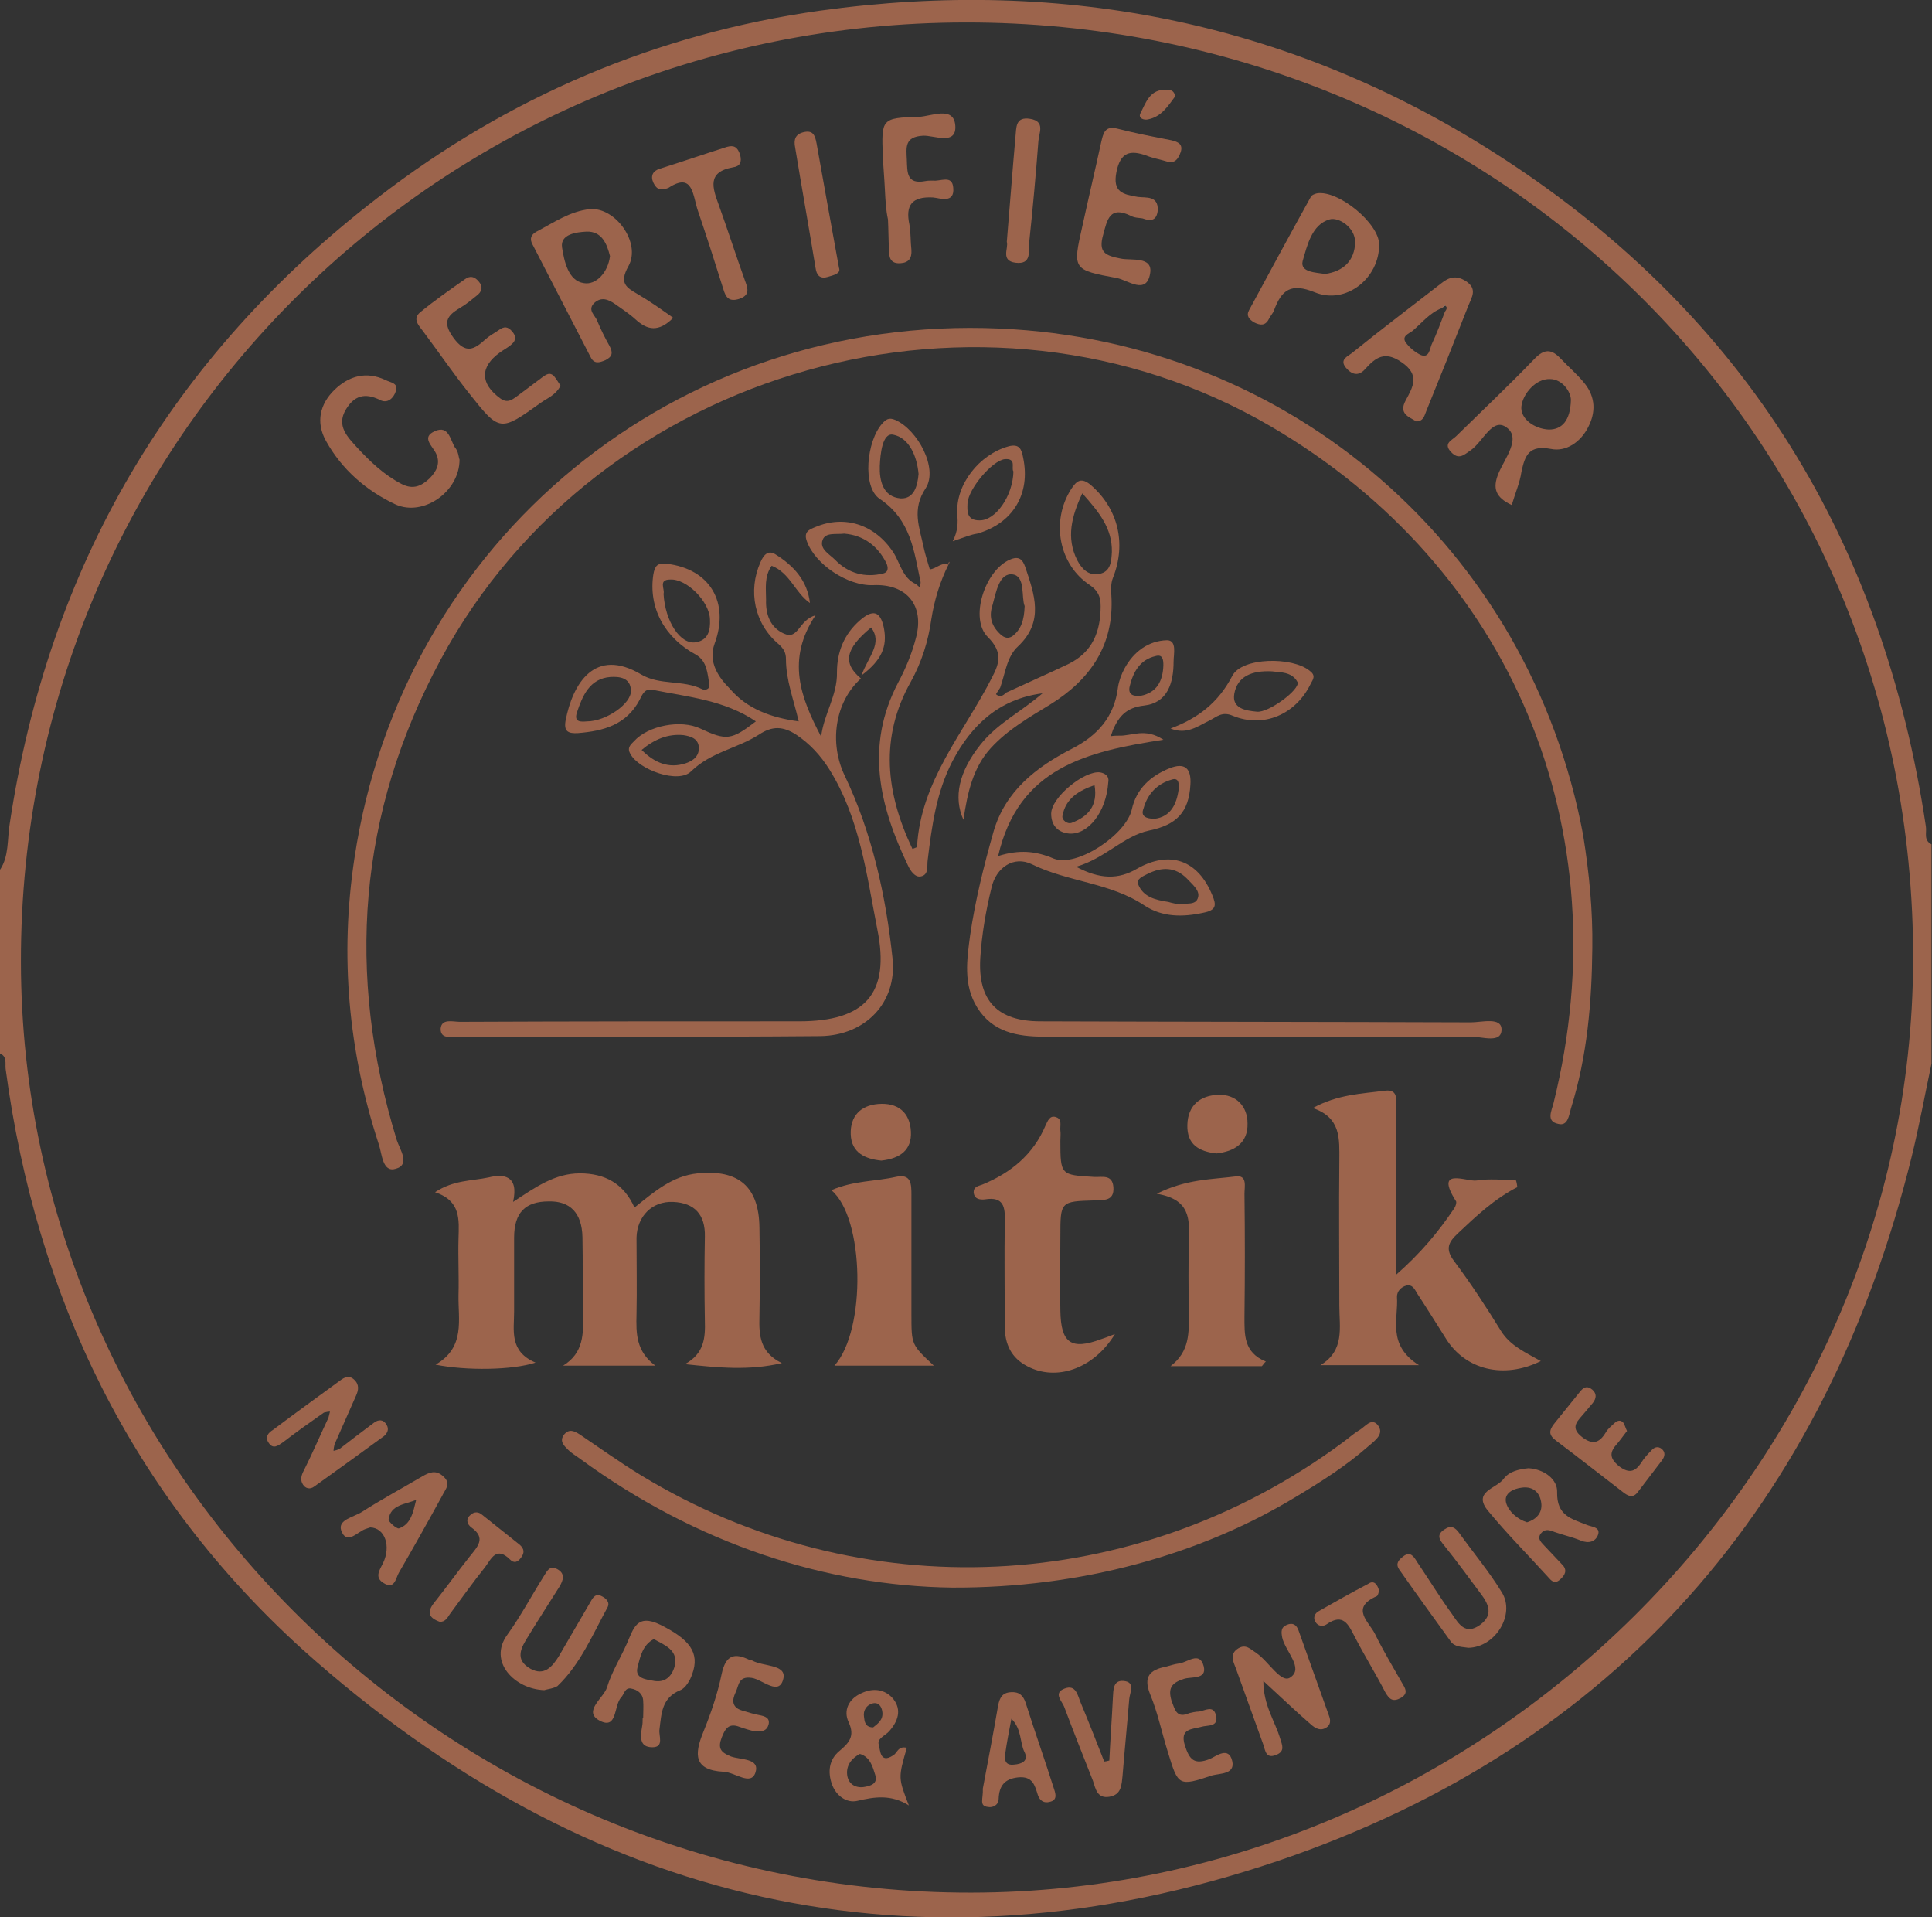 <?xml version="1.0" encoding="utf-8"?>
<!-- Generator: Adobe Illustrator 24.1.2, SVG Export Plug-In . SVG Version: 6.00 Build 0)  -->
<svg version="1.1" id="Layer_1" xmlns="http://www.w3.org/2000/svg" xmlns:xlink="http://www.w3.org/1999/xlink" x="0px" y="0px"
	 viewBox="0 0 378.8 375.8" style="enable-background:new 0 0 378.8 375.8;" xml:space="preserve">
<rect x="0" y="0" width="378.8" height="375.8" fill="#333333" stroke="none"/>
<style type="text/css">
	.st0{fill:#9C644C;}
	.st1{fill:#FDFCFC;}
	.st2{display:none;fill:#FDFCFC;}
</style>
<g>
	<path class="st0" d="M0,170.5c1.8-2.7,1.4-6,1.9-9C9.5,111,33.5,70,74,38.8C99.6,19,128.7,6.6,160.7,2.1
		c48.2-6.7,93.4,2.4,134.4,29.2c47.3,30.9,74.2,75,82.5,130.7c0.2,1.2-0.5,2.7,1.1,3.5c0,14.3,0,28.7,0,43
		c-1.3,6.1-2.4,12.2-3.9,18.3c-16.8,68-58,115.4-124,137.9c-71,24.1-135.7,8.6-191.4-41.3C25.9,293.1,7.1,254.4,1.1,209.5
		c-0.1-1.1,0.3-2.4-1.1-3C0,194.5,0,182.5,0,170.5z M190.4,371c100.5-0.1,184.3-83.3,184.7-182.6C375.5,83.7,291.3,4.3,189.3,4.4
		C86.5,4.5,4,86.4,4.1,188.5C4.2,288.5,88.4,371.1,190.4,371z"/>
	<path class="st0" d="M312.2,185.8c-0.1,10.7-1,21.3-4.2,31.5c-0.4,1.4-0.6,3.5-2.5,3c-2.4-0.5-1.3-2.5-0.9-4.1
		c13.3-53.6-8.2-105-55.4-132.6c-56.3-32.9-131.9-11.7-162.8,45.7c-16.2,30.1-18.6,61.6-8.6,94.2c0.6,1.8,2.7,4.8-0.2,5.6
		c-2.6,0.8-2.7-2.9-3.3-4.7c-6-18.3-7.7-37-4.8-56.2c9.4-62.5,63.1-106.6,126.5-103.8c57.1,2.5,103.9,43.1,114.4,99.3
		C311.6,171.2,312.3,178.5,312.2,185.8z"/>
	<path class="st0" d="M134.3,267.4c3.8-2.1,4-5.2,3.9-8.5c-0.1-5.5-0.1-11,0-16.5c0.1-4.3-2-6.6-6.2-6.8c-4.2-0.2-7.1,2.9-7.2,7
		c0,5,0.1,10,0,15c-0.1,3.8-0.1,7.3,3.7,10.1c-6,0-12.1,0-18.1,0c4.1-2.5,4-6.4,3.9-10.2c-0.1-5,0-10-0.1-15c-0.1-4.7-2.4-7.1-6.6-7
		c-4.6,0-6.8,2.2-6.8,7.1c0,4.8,0,9.7,0,14.5c0,3.7-1,7.8,4.2,10c-4.6,1.5-13.6,1.6-19.6,0.4c5.9-3.4,4.4-8.8,4.5-13.7
		c0.1-3.7-0.1-7.3,0-11c0.1-3.7,0.5-7.4-4.6-9.1c3.6-2.4,7.2-2.2,10.5-2.9c2.8-0.7,6-0.5,4.8,4.8c4.4-2.9,8.2-5.6,13.1-5.6
		c4.9,0,8.6,2,10.7,6.7c3.9-3.1,7.4-6.2,12.4-6.7c8-0.8,12,2.6,12.1,10.6c0.1,5.8,0.1,11.7,0,17.5c-0.1,3.7,0.1,7,4.4,9.1
		C146.9,268.7,140.8,268.1,134.3,267.4z"/>
	<path class="st0" d="M156.6,141.4c-1-4.3-2.5-8.1-2.5-12.2c0-1.2-0.4-2-1.4-2.9c-4.8-4-6.1-10.5-3.6-16.1c0.6-1.4,1.5-2.5,3-1.5
		c3.5,2.2,6.2,5.1,6.7,9.5c-2.9-2-3.9-5.9-7.5-7.3c-1.5,2.1-1.1,4.5-1.1,6.7c-0.1,2.8,0.8,5.4,3.5,6.6c2.9,1.3,2.8-2.6,6.2-3.6
		c-5.8,8.7-2.9,16.2,1.1,23.8c0.5-4.4,3.2-8.1,3.1-12.6c0-4,1.4-7.5,4.5-10.2c2.4-2.1,4-2,4.7,1.5c0.7,3.6-0.4,6.3-4.4,9.3
		c1.4-3.8,4.2-6.3,1.9-9.4c-5.1,4.2-5.6,7-2,10c-5.2,4.7-6.2,12.7-3.2,19c5.4,11.3,8.1,23.6,9.4,35.9c0.9,8.7-5.4,15.1-14.2,15.2
		c-23.6,0.2-47.3,0.1-70.9,0.1c-1.3,0-3.6,0.6-3.5-1.6c0.2-2,2.4-1.3,3.8-1.3c22.2-0.1,44.3-0.1,66.5-0.1c12.9,0,17.9-5.4,15.3-18.1
		c-2.1-10.7-3.4-21.7-9.4-31.3c-1.7-2.7-3.8-5-6.5-6.8c-2.5-1.6-4.6-1.8-7.3,0c-4.2,2.7-9.4,3.4-13.3,7.2
		c-2.5,2.5-10.2-0.3-11.9-3.4c-0.7-1.2,0-1.8,0.7-2.5c2.8-3.1,9.2-4.3,13-2.5c5.1,2.4,6.1,2.3,10.9-1.4c-6.2-4.2-13.4-4.8-20.3-6.2
		c-1.5-0.3-2,1-2.5,2c-2.6,4.9-7.1,6.1-12.1,6.5c-1.9,0.1-2.8-0.3-2.4-2.5c1.4-7.2,5.7-14.4,14.8-9c3.7,2.2,8.2,1,12,2.9
		c0.6,0.3,1.5-0.1,1.4-0.8c-0.4-2.2-0.4-4.7-2.7-6c-6.1-3.3-9.3-9.2-8.3-15.7c0.3-1.7,0.8-2.3,2.6-2.1c8.5,1,12.4,7.6,9.4,15.7
		c-1.3,3.6,0.8,6.6,3,8.8C146.5,139,151.3,140.7,156.6,141.4z M130.1,116.4c0.3,5.4,3.3,10,6.3,9.5c2.5-0.4,2.9-2.4,2.8-4.5
		c-0.1-3.5-4.6-8-7.8-7.8C129,113.6,130.4,115.5,130.1,116.4z M115.1,141.4c3.7,0,8.8-3.5,8.6-6.1c-0.1-2.5-2.3-2.7-4-2.6
		c-4.1,0.3-5.5,3.7-6.6,7C112.5,141.6,113.9,141.5,115.1,141.4z M125.8,147c2.6,2.6,5.4,3.7,8.7,2.6c1.5-0.5,2.7-1.5,2.5-3.3
		c-0.2-1.6-1.7-2-3-2.2C131,143.8,128.3,144.9,125.8,147z"/>
	<path class="st0" d="M297.5,232.7c-4.5,2.3-8.1,5.7-11.7,9.1c-1.8,1.7-2.5,3-0.7,5.4c3.3,4.4,6.3,9,9.2,13.7
		c1.8,2.9,4.8,4.2,7.8,5.9c-7.3,3.6-14.8,1.7-18.6-4.4c-1.9-3-3.7-5.9-5.6-8.8c-0.5-0.8-0.9-1.9-2.2-1.6c-1,0.3-1.8,1.1-1.8,2.2
		c0.3,4.4-2,9.4,4.3,13.4c-7.3,0-13.3,0-19.3,0c4.8-2.9,3.7-7.4,3.7-11.6c0-9.5-0.1-19,0-28.5c0-4.2,0.4-8.4-5.2-10.3
		c4.9-2.7,9.6-2.8,14.1-3.4c3-0.4,2.1,2.3,2.2,4c0.1,10.3,0,20.6,0,32.1c4.8-4.2,8.3-8.4,11.4-13c0.3-0.4,0.5-1.1,0.4-1.4
		c-4.4-6.9,2.1-3.8,4-4.1c2.5-0.4,5.1-0.1,7.7-0.1C297.4,231.8,297.4,232.2,297.5,232.7z"/>
	<path class="st0" d="M219.4,144.2c2.5,0.1,5.1-1.6,8.7,0.8c-14.9,2.3-28.4,5.4-32.4,22.8c4.1-1.3,7.4-1,10.9,0.5
		c4.5,1.8,14.2-4.7,15.3-9.6c0.9-4.1,3.7-6.6,7.4-8.1c3-1.2,4.3,0,4.1,3.2c-0.3,5.4-2.7,7.9-8.1,9c-5.1,1.1-8.5,5.4-14.3,7.1
		c4.7,2.5,8.3,2.5,11.9,0.4c6.5-3.7,12-1.7,14.8,5.2c0.8,1.9,0.8,2.9-1.7,3.4c-4.1,0.9-8.1,0.9-11.6-1.4c-6.7-4.5-15-4.6-22.1-8.1
		c-3.5-1.7-7,0.6-7.9,4.6c-1.1,4.5-1.9,9.1-2.2,13.8c-0.5,8.4,3.4,12.4,11.8,12.4c28.1,0.1,56.3,0.1,84.4,0.2c2.1,0,6-1.1,6,1.4
		c0,2.8-3.8,1.4-5.9,1.4c-28,0.1-55.9,0-83.9,0c-5.2,0-10-0.9-13-5.7c-2.8-4.5-2-9.5-1.4-14.1c1-6.9,2.7-13.7,4.6-20.4
		c2.3-7.9,8.3-12.6,15.3-16.2c5.1-2.6,8.4-6.3,9.1-12.1c0.2-1.3,0.7-2.6,1.3-3.7c1.8-3.3,4.7-5.4,8.3-5.5c2,0,1.3,2.7,1.3,4.2
		c0,4.2-1.2,8.1-5.8,8.6c-3.5,0.4-4.9,2.1-6.1,4.8c-0.1,0.4-0.3,0.8-0.4,1.2C218.5,144.2,218.9,144.2,219.4,144.2z M231.2,177.3
		c1.2-0.4,3.3,0.3,3.7-1.4c0.4-1.4-1.2-2.6-2.2-3.7c-2.3-2.3-4.9-2.3-7.7-0.9c-0.8,0.4-2.2,1-1.9,1.9c1,2.7,3.5,3.2,6,3.6
		C229.7,177,230.4,177.1,231.2,177.3z M226.4,160.5c3.1-0.4,4.3-2.8,4.7-5.8c0.1-1.1,0-2.3-1.3-1.9c-2.9,0.8-4.8,2.8-5.6,5.7
		C223.6,160,224.7,160.5,226.4,160.5z M223.6,136.4c3.2-0.6,4.4-2.9,4.5-6c0-1-0.1-2.2-1.5-1.8c-3.1,0.7-4.4,3.1-5.1,5.9
		C221.1,136.2,222.2,136.5,223.6,136.4z"/>
	<path class="st0" d="M180.5,114.1c-1.3-6.1-1.9-12.2-8-16.3c-3.5-2.3-2.6-11.4,0.5-14.8c0.7-0.8,1.3-1.2,2.5-0.7
		c4.4,1.9,8.5,9.5,6,13.4c-2.8,4.2-1.2,7.7-0.4,11.6c0.3,1.4,0.8,2.9,1.2,4.3c1.3-0.1,2.3-1.5,3.7-0.9l0-0.1
		c-1.7,3.4-2.8,7-3.4,10.8c-0.6,4.3-1.9,8.4-4,12.2c-6.2,11-4.9,21.9,0.3,32.8c0.5-0.2,0.9-0.3,0.9-0.4c0.7-12.9,9.2-22.4,14.7-33.2
		c1.4-2.7,2.2-4.9-0.8-7.9c-3.7-3.6-0.6-13.1,4.3-15.2c1.8-0.8,2.5,0,3,1.4c1.8,5.4,3.8,10.7-1.4,15.6c-2.2,2-2.5,5.3-3.5,8.1
		c-0.3,0.5-0.9,1.3-0.8,1.3c0.7,0.6,1.4,0.3,1.9-0.3c4.1-1.9,8.2-3.7,12.2-5.6c4.8-2.3,6.4-6.4,6.4-11.4c0-1.8-0.5-3-2.1-4.1
		c-6.1-4-7.7-12.5-3.7-18.8c1.1-1.7,2-2.4,3.9-0.8c5.3,4.6,7,11.4,4.3,18.2c-0.4,1-0.4,2.3-0.3,3.4c0.6,9.7-4.1,16.5-12,21.4
		c-4.1,2.5-8.3,4.9-11.6,8.5c-3.5,3.8-4.6,8.7-5.4,14.1c-2-4.4-0.9-9.4,3.3-14.7c3.3-4.2,8.2-6.6,12.2-10.1
		c-8.4,1.1-13.9,6.1-17.7,13.4c-3.1,6-4,12.6-4.8,19.2c-0.2,1.2,0.3,3-1.4,3.3c-1.1,0.2-2-1.1-2.5-2.2c-5.6-11.7-8.4-23.4-1.9-35.8
		c1.5-2.8,2.7-5.7,3.5-8.8c1.7-6.4-1.9-10.6-8.4-10.3c-5,0.2-11.4-4.1-13-8.6c-0.7-1.9,0.5-2.3,1.7-2.8c5.7-2.4,11.6-0.5,15.2,4.9
		c1.4,2.1,1.8,5.1,4.5,6.3c0.2,0.2,0.5,0.4,0.7,0.6C180.4,115,180.5,114.5,180.5,114.1z M212.2,96.7c-2.1,4.5-3.2,8.7-1,13.1
		c0.9,1.7,2.2,3.1,4.3,2.7c2.3-0.4,2.4-2.5,2.5-4.3C218.1,103.5,215.4,100.3,212.2,96.7z M165.5,104.6c-1.6,0.2-3.6-0.3-4.2,1.2
		c-0.7,1.8,1.3,2.8,2.4,3.9c2.6,2.7,5.9,3.6,9.5,2.7c1.1-0.3,0.9-1.3,0.6-2C172.1,107,169.3,104.9,165.5,104.6z M180.1,92.9
		c-0.3-3.4-1.8-7.1-5-7.7c-2.1-0.4-2.5,3.8-2.6,6.1c-0.1,2.9,0.6,6.1,4.1,6.4C179.2,97.8,179.9,95.3,180.1,92.9z M200.9,118.8
		c-0.7-1.7,0.2-5.8-2.3-6.2c-2.7-0.4-3.3,3.5-4,6c-0.7,2.1-0.3,3.9,1.3,5.5c0.7,0.7,1.5,1.3,2.6,0.6
		C200.2,123.4,200.8,121.6,200.9,118.8z"/>
	<path class="st0" d="M186.7,311.2c-24.7-0.3-50.2-8.6-72.9-25.2c-0.8-0.6-1.7-1.1-2.4-1.8c-0.8-0.8-1.8-1.7-0.8-3
		c1-1.2,2-0.7,3.1,0c4,2.7,7.9,5.5,12,8c43.1,26.2,96.9,23.6,137.5-6.4c1.1-0.8,2.1-1.7,3.2-2.4c1.2-0.6,2.4-2.6,3.7-1.1
		c1.4,1.7-0.4,3-1.7,4.1c-4.4,3.9-9.3,7-14.3,10C235.3,304.8,211.9,311.3,186.7,311.2z"/>
	<path class="st0" d="M218.6,261.5c-4.2,6.9-11.6,9.3-17.2,6.3c-3.1-1.6-4.4-4.3-4.4-7.8c0-6.8-0.1-13.6,0-20.5
		c0.1-2.9-0.2-5-3.9-4.4c-0.9,0.1-2.1,0-2.2-1.4c0-1.1,0.9-1.2,1.7-1.5c5.6-2.3,10-5.9,12.4-11.6c0.4-0.8,0.8-2.1,2.1-1.6
		c1.2,0.4,0.7,1.7,0.8,2.6c0.1,0.7,0,1.3,0,2c0,6.8,0.1,6.7,6.6,7.1c1.5,0.1,3.6-0.6,3.8,2c0.2,2.8-1.9,2.5-3.7,2.6
		c-6.7,0.2-6.7,0.2-6.7,7.1c0,4.8-0.1,9.7,0,14.5c0.1,6.4,2.1,7.8,8,5.6C216.5,262.3,217.1,262.1,218.6,261.5z"/>
	<path class="st0" d="M163,233.3c4.4-1.9,8.6-1.7,12.6-2.6c3.1-0.7,3.1,1.4,3.1,3.6c0,7.8,0,15.6,0,23.4c0,5.9,0,5.9,4.4,10
		c-6.8,0-13,0-19.5,0C169.9,260.7,169.5,238.7,163,233.3z"/>
	<path class="st0" d="M247.4,267.8c-6,0-12,0-17.9,0c3.8-2.9,3.6-6.6,3.6-10.4c-0.1-4.8-0.1-9.7,0-14.5c0.1-3.9,0.3-7.8-6.3-8.9
		c5.8-2.9,10.8-2.8,15.5-3.4c2.3-0.3,1.7,2,1.7,3.4c0.1,8,0.1,16,0,24c0,3.6-0.2,7.1,4.2,8.9C247.9,267.1,247.7,267.5,247.4,267.8z"
		/>
	<path class="st0" d="M132,62.3c-2.9,2.9-5.1,2.4-7.4,0.3c-1.2-1.1-2.6-2-4-3c-1.3-0.9-2.7-1.5-4.1-0.2c-1.4,1.4,0.2,2.4,0.6,3.5
		c0.7,1.7,1.5,3.3,2.4,4.9c0.7,1.3,0.6,2.1-0.8,2.8c-1.2,0.5-2.2,0.8-2.9-0.6c-3.8-7.4-7.6-14.7-11.4-22.1c-0.6-1.1-0.3-1.9,0.8-2.5
		c3.4-1.8,6.6-4,10.4-4.4c5-0.5,10.2,6.6,7.6,11.2c-1.9,3.4-0.3,4.2,1.9,5.5C127.5,59.1,129.6,60.6,132,62.3z M119.6,50.2
		c-0.6-2.4-1.6-4.9-4.6-4.8c-2,0.1-5.2,0.5-4.8,3.1c0.4,2.6,1.2,6.6,4.3,7C116.8,55.9,119.2,53.5,119.6,50.2z"/>
	<path class="st0" d="M296.4,99c-3.2-1.5-3.8-3.3-2.6-6.2c1.2-2.9,4.5-6.9,1.6-9c-2.8-2.1-4.6,2.8-7.1,4.5c-1.3,0.9-2.3,1.9-3.8,0.3
		c-1.6-1.7,0.2-2.3,1-3.1c5.1-5,10.3-9.9,15.3-15.1c2-2.1,3.4-2,5.2-0.1c1.6,1.7,3.4,3.2,4.8,5c2,2.6,2.1,5.5,0.6,8.4
		c-1.5,3-4.4,4.9-7.3,4.3c-4.3-0.8-5.1,1.2-5.8,4.5C298,94.6,297.1,96.6,296.4,99z M308,78.4c0-1.6-1.7-4.1-4.1-4.1
		c-2.8-0.1-5.3,2.9-5.6,5.3c-0.3,2.5,2.6,4.5,5.4,4.6C306.2,84.2,307.9,82.5,308,78.4z"/>
	<path class="st0" d="M224,42.8c-0.7-0.1-1.6-0.1-2.3-0.5c-4.1-2-4.6,0.7-5.4,3.7c-1,3.5,0.4,4.1,3.5,4.7c2,0.4,6.3-0.5,5.7,2.9
		c-0.7,4.3-4.4,1.3-6.5,0.9c-8.7-1.6-8.7-1.7-6.8-10.1c1.2-5.5,2.5-11,3.7-16.5c0.4-1.7,0.7-3.3,3.1-2.7c3.5,0.9,7.1,1.6,10.7,2.3
		c1.2,0.3,2.3,0.7,1.8,2.3c-0.5,1.4-1.2,2.4-2.9,1.8c-1.3-0.4-2.6-0.6-3.8-1.1c-3.1-1.1-5.1-0.8-5.9,3.2c-0.8,4,1.3,4.4,4.2,4.9
		c1.6,0.2,4-0.3,3.9,2.6C226.8,43.3,225.6,43.4,224,42.8z"/>
	<path class="st0" d="M270.4,47.9c0.1,6.6-6.5,11.9-12.6,9.4c-4.7-1.9-6.5-0.5-8,3.5c-0.2,0.6-0.7,1.1-1,1.7
		c-0.7,1.4-1.7,1.3-2.9,0.7c-1-0.6-1.6-1.3-1-2.4c4-7.4,8-14.8,12.1-22.2c0.2-0.4,0.8-0.6,1.2-0.7C262.4,37.2,270.4,43.8,270.4,47.9
		z M259.8,53.7c3.6-0.5,5.8-2.6,5.9-6.2c0-3-3.3-5-5-4.5c-3.5,1-4.4,5.1-5.3,8.2C254.9,53.4,258,53.4,259.8,53.7z"/>
	<path class="st0" d="M109.9,75.6c-0.9,1.8-2.5,2.4-3.8,3.3c-8.1,5.8-8.1,5.8-14.2-1.9c-3.1-3.9-5.9-8-8.9-12
		c-0.9-1.2-2.2-2.5-0.6-3.8c2.8-2.3,5.8-4.4,8.8-6.5c1-0.7,1.8-0.5,2.6,0.4c1,1.1,0.7,2.1-0.4,2.9c-0.9,0.7-1.8,1.5-2.8,2.1
		c-2.5,1.5-4.2,2.7-1.7,6.1c2.4,3.3,4.1,2.3,6.3,0.3c0.9-0.8,1.9-1.3,2.9-2c1.1-0.7,1.8-0.2,2.5,0.7c0.6,0.8,0.5,1.6-0.2,2.2
		c-0.7,0.7-1.6,1.1-2.4,1.7c-3.9,2.8-3.9,6.1,0.1,9c1.5,1.1,2.5,0.1,3.5-0.6c1.6-1.2,3.2-2.4,4.8-3.6c0.7-0.5,1.4-1,2.2-0.2
		C109.1,74.3,109.5,75,109.9,75.6z"/>
	<path class="st0" d="M277.7,82.6c-1.5-0.9-3.5-1.5-2.1-4.1c1.4-2.6,2.9-5-0.8-7.5c-3.3-2.3-5.1-0.9-7.1,1.3
		c-1.3,1.5-2.6,1.2-3.8-0.2c-1.4-1.7,0.5-2.3,1.3-3c5.7-4.6,11.5-9,17.3-13.5c1.6-1.3,3-1.7,4.9-0.5c2.3,1.5,1.2,3.1,0.5,4.8
		c-2.7,6.9-5.5,13.9-8.3,20.8C279.3,81.4,279.1,82.6,277.7,82.6z M282.7,60.4c-2.4,0.9-3.9,2.9-5.8,4.5c-0.7,0.5-2.1,1-1.3,2.2
		c0.7,1,1.9,2,3,2.5c1.6,0.6,1.7-1.1,2.1-2.1c1-2.1,1.8-4.3,2.6-6.4c0.3-0.4,0.6-0.9,0-1.2C283.3,59.8,282.9,60.2,282.7,60.4z"/>
	<path class="st0" d="M90.1,90.1c0,6.3-7.1,11.2-12.5,8.8c-5.8-2.7-10.6-6.9-13.7-12.5c-2-3.6-1.2-7.2,1.7-10
		c2.8-2.7,6.2-3.7,10-1.9c1,0.5,2.6,0.6,2,2.2c-0.4,1.3-1.6,2.5-3.1,1.7c-3-1.5-5.1-0.8-6.7,1.9c-1.9,3.2,0.4,5.4,2.2,7.4
		c2.6,2.8,5.3,5.4,8.8,7.2c2.2,1.1,3.8,0.4,5.4-1.1c1.4-1.4,2.2-3,1.3-4.9c-0.7-1.5-3-3.2-0.2-4.4c2.7-1.2,3,1.8,3.9,3.2
		C89.9,88.5,89.9,89.6,90.1,90.1z"/>
	<path class="st0" d="M247.7,329.5c0,4.8,2.3,7.9,3.3,11.3c0.4,1.3,1,2.5-0.8,3.2c-2,0.8-2.1-0.8-2.5-2c-1.8-5-3.6-10-5.4-15
		c-0.5-1.3-1.3-2.8,0.5-3.9c1.5-0.9,2.4,0.2,3.5,0.9c2.4,1.6,4.9,6.1,6.7,4.8c2.7-1.8-1-5.1-1.6-7.8c-0.2-1.1-0.3-2,0.9-2.5
		c1.2-0.5,1.9,0,2.3,1.1c2,5.6,4,11.2,6,16.8c0.3,0.8,0.3,1.7-0.5,2.2c-1.2,0.8-2.2,0.2-3.1-0.6
		C254.1,335.5,251.3,332.8,247.7,329.5z"/>
	<path class="st0" d="M173.5,37.2c-0.1-2.2-0.3-4.3-0.4-6.5c-0.3-7.4-0.3-7.6,7.1-7.8c2.4-0.1,6.8-2.2,7.1,1.7c0.3,4-4.2,1.9-6.3,2
		c-3.7,0.2-3.3,2.3-3.2,4.7c0.1,2.4-0.1,4.9,3.6,4.2c0.5-0.1,1-0.1,1.5-0.1c1.5,0.2,3.8-1.2,4,1.4c0.3,3.2-2.7,2-4,1.9
		c-4.1-0.2-5.4,1.5-4.6,5.3c0.3,1.6,0.2,3.3,0.4,5c0.1,1.6-0.5,2.5-2.2,2.6c-1.9,0.1-2.2-1.1-2.2-2.6c-0.1-2-0.1-4-0.2-6
		C173.7,41.2,173.6,39.2,173.5,37.2z"/>
	<path class="st0" d="M126.1,336.8c0-1.2,0.1-2.3,0-3.5c-0.1-1.4-1.2-2.1-2.3-2.3c-1.3-0.3-1.4,1.1-2,1.7c-1.5,1.6-0.7,6.4-4.2,4.6
		c-3.4-1.8,0.7-4.4,1.4-6.5c0.9-3,2.6-5.7,3.9-8.6c1.3-2.9,1.9-6,6.6-3.7c5.6,2.8,7.8,5.4,6.2,9.7c-0.4,1.2-1.3,2.7-2.3,3.1
		c-3.7,1.5-3.7,4.6-4.1,7.7c-0.2,1.2,1,3.5-1.4,3.5c-2.7,0-2.3-2.3-2-4.1c0.1-0.5,0.1-1,0.1-1.5C126,336.8,126.1,336.8,126.1,336.8z
		 M128.2,321.3c-2.2,1.1-2.7,3.5-3.2,5.5c-0.6,2.3,1.8,2.4,3.3,2.7c2.5,0.4,3.7-1.4,4.1-3.4C132.7,323.4,130.4,322.5,128.2,321.3z"
		/>
	<path class="st0" d="M131.1,36.8c-1.9,0.8-2.5,0-3-1c-0.6-1.3-0.1-2.3,1.2-2.7c4.4-1.4,8.8-2.9,13.2-4.3c1.4-0.4,2.1,0,2.6,1.5
		c0.4,1.5,0,2.3-1.4,2.5c-5.1,0.9-4,4-2.8,7.3c1.8,5,3.4,10,5.2,15c0.6,1.6,0.9,2.8-1.2,3.5c-2,0.6-2.6-0.3-3.1-2
		c-1.6-5.1-3.2-10.1-4.9-15.1C135.8,38.5,136,33.6,131.1,36.8z"/>
	<path class="st0" d="M287.9,323c-1.2-0.2-2.7-0.1-3.5-1.3c-3.4-4.7-6.8-9.4-10.1-14.1c-0.7-1.1-0.1-1.8,0.8-2.5
		c1.4-1.1,2.1,0,2.7,1c2.3,3.4,4.5,7,6.9,10.3c1.3,1.9,2.6,4.2,5.5,2.1c2.6-1.9,1.7-4,0.2-6c-2.4-3.2-4.7-6.4-7.2-9.5
		c-0.9-1.1-1.7-2.1,0-3.2c1.3-0.9,2.1-0.4,2.9,0.7c2.8,3.9,5.9,7.6,8.4,11.7C297.1,316.5,293.2,322.9,287.9,323z"/>
	<path class="st0" d="M63.5,276.9c-2.7,1.9-5.4,3.8-8,5.8c-1,0.7-2,1.5-2.9,0c-0.7-1.1,0.1-1.9,0.9-2.4c4.4-3.3,8.8-6.5,13.2-9.7
		c0.8-0.6,1.7-1.1,2.7-0.2c1.1,1,0.9,2.1,0.4,3.2c-1.4,3.2-2.8,6.3-4.2,9.5c-0.1,0.4-0.2,0.9-0.2,1.3c0.4-0.1,0.8-0.2,1.2-0.4
		c2.2-1.7,4.4-3.4,6.7-5.1c0.9-0.7,1.9-0.7,2.5,0.4c0.5,0.8,0.2,1.6-0.5,2.2c-4.5,3.3-9.1,6.6-13.7,9.9c-0.8,0.6-1.7,0.4-2.2-0.4
		c-0.6-0.9-0.3-1.9,0.2-2.8c1.7-3.4,3.2-6.9,4.8-10.3c0.1-0.4,0.2-0.8,0.3-1.2C64.3,276.7,63.9,276.8,63.5,276.9z"/>
	<path class="st0" d="M299.7,287.8c3.1,0.2,5.7,2.2,5.6,4.7c-0.1,4.6,2.8,5.2,5.8,6.4c0.9,0.4,2.8,0.4,2.2,2
		c-0.5,1.3-1.8,1.7-3.3,1.1c-1.7-0.7-3.5-1.1-5.2-1.7c-1-0.4-1.9-0.7-2.7,0.3c-0.8,1.1,0.2,1.8,0.8,2.5c1.1,1.2,2.3,2.4,3.4,3.6
		c1.1,1.1,0.5,2.1-0.4,2.9c-1.1,1-1.7,0.3-2.4-0.5c-3.9-4.3-8-8.4-11.7-12.9c-3.2-3.8,1.6-4.4,3-6.3
		C295.9,288.4,297.8,288,299.7,287.8z M299.4,298.4c1.9-0.6,3-1.9,2.8-3.7c-0.2-2-1.5-3.4-3.8-3.1c-1.7,0.2-3.6,1.1-3.1,3
		C295.8,296.3,297.5,297.8,299.4,298.4z"/>
	<path class="st0" d="M106.7,331.3c-5.8-0.2-11.1-5.6-7.2-10.9c2.6-3.6,4.7-7.6,7.1-11.4c0.6-0.9,1.1-2.3,2.7-1.4
		c1.6,0.9,1.1,2.2,0.4,3.4c-2,3.2-4.1,6.4-6.1,9.7c-1.4,2.2-2.8,4.6,0.4,6.4c2.7,1.5,4.3-0.4,5.6-2.5c2-3.4,4-6.9,6-10.3
		c0.5-0.8,0.9-2,2.2-1.5c0.9,0.4,1.9,1.2,1.3,2.3c-2.9,5.3-5.3,11.1-9.8,15.4C108.5,331,107.3,331.1,106.7,331.3z"/>
	<path class="st0" d="M147.6,339.3c-0.4-0.1-1.5-0.4-2.6-0.8c-2.1-0.8-2.8,0.3-3.5,2.1c-0.8,2.1-0.2,2.9,1.8,3.7
		c1.9,0.7,5.8,0.3,4.8,3.2c-0.9,2.6-4-0.1-6.2-0.2c-5.9-0.3-5.8-3.4-4-7.8c1.5-3.7,2.8-7.5,3.6-11.4c0.8-3.7,2.5-4.2,5.5-2.7
		c0.1,0.1,0.3,0,0.5,0.1c2.1,1.2,6.7,0.7,6.1,3.5c-0.8,3.6-4.1,0.2-6.2-0.1c-2.7-0.4-2.5,1.5-3.2,2.9c-0.7,1.5-0.7,2.9,1.3,3.5
		c1.1,0.3,2.2,0.7,3.4,0.9c1,0.2,2.1,0.5,1.8,1.8C150.4,339.2,149.5,339.6,147.6,339.3z"/>
	<path class="st0" d="M177.8,342.6c-1.7,5.9-1.7,5.9,0.4,11.3c-3.5-2.2-6.7-1.7-10.1-0.9c-2.1,0.5-4.2-1-5-3.3
		c-0.8-2.3-0.6-4.7,1.4-6.4c1.9-1.6,3.2-2.9,1.9-5.7c-1.1-2.3,0-4.6,2.5-5.7c2.3-1.1,4.7-0.8,6.3,1.2c1.6,2.1,0.9,4.3-0.9,6.3
		c-0.7,0.8-2.4,1.4-2,2.6c0.3,1,0.2,3.8,2.8,2.1C176,343.6,176,342.2,177.8,342.6z M168.6,343.8c-1.7,0.9-2.7,2.3-2.5,4.1
		c0.2,1.7,1.5,2.6,3.2,2.4c1.3-0.2,2.9-0.6,2.3-2.4C171.1,346.3,170.6,344.4,168.6,343.8z M171.2,338.6c0.9-0.7,2-1.5,1.8-3
		c-0.1-1-0.7-2-1.9-1.7c-1.2,0.3-1.9,1.4-1.7,2.6C169.5,337.4,169.6,338.6,171.2,338.6z"/>
	<path class="st0" d="M233.2,335.8c0.5-0.1,1.2-0.3,1.9-0.3c1.2-0.2,2.8-1.3,3.3,0.7c0.6,2.4-1.6,1.9-2.9,2.3
		c-1.8,0.5-4.2,0.3-3.2,3.6c0.9,2.8,1.8,3.9,4.9,2.7c1.2-0.5,3.7-2.6,4.4,0.4c0.6,2.6-2.4,2.4-3.9,2.8c-6.6,2.2-6.7,2.1-8.7-4.5
		c-1.2-3.8-2-7.8-3.5-11.4c-1.4-3.5,0-4.8,3.1-5.4c0.8-0.2,1.6-0.5,2.4-0.6c1.7-0.1,4.2-2.6,5,0.5c0.7,2.7-2.5,2-3.9,2.5
		c-2.5,0.8-3.1,1.9-2.4,4.3C230.4,335.2,230.7,336.9,233.2,335.8z"/>
	<path class="st0" d="M72.6,299.4c-0.3,0.1-0.6,0.2-0.9,0.3c-1.6,0.5-3.7,3.3-4.8,0.3c-0.7-2.1,2.4-2.6,4-3.6c3.9-2.5,8-4.7,11.9-7
		c1.4-0.8,2.6-1.3,4-0.1c1.8,1.5,0.5,2.6-0.1,3.9c-2.8,5.1-5.6,10.1-8.5,15.1c-0.6,1-0.8,3.4-3,2c-1.8-1.1-0.8-2.5-0.1-3.9
		C76.7,303.1,75.5,299.5,72.6,299.4z M81.6,294c-2.1,0.9-5,0.9-5.4,3.8c-0.1,0.5,1.6,1.9,2,1.8C80.6,298.8,81,296.4,81.6,294z"/>
	<path class="st0" d="M192.7,350.6c0.9-4.8,2-10.5,3-16.3c0.3-1.5,0.8-2.5,2.5-2.6c1.6-0.1,2.4,0.6,2.9,2.1c1.8,5.7,3.8,11.3,5.6,17
		c0.3,0.9,0.6,2.1-0.9,2.4c-1.1,0.3-1.9-0.2-2.3-1.3c-0.6-1.9-1-3.8-3.9-3.5c-2.7,0.3-3.7,1.7-3.8,4.2c0,1.2-1.1,1.8-2.1,1.6
		C191.9,354,192.8,352.6,192.7,350.6z M198.3,336.9c-0.5,2.6-0.9,4.7-1.2,6.8c-0.2,1.3,0,2.4,1.7,2.2c1.5-0.1,2.9-0.7,2.1-2.4
		C199.9,341.6,200.4,339,198.3,336.9z"/>
	<path class="st0" d="M319,280.5c-0.7,0.9-1.4,1.9-2.1,2.7c-1.4,1.6-1.2,2.7,0.4,4.1c1.9,1.5,3.2,1.4,4.5-0.6
		c0.5-0.8,1.2-1.6,1.9-2.3c0.6-0.7,1.3-1,2.1-0.4c0.8,0.7,0.6,1.5,0.1,2.2c-1.6,2.1-3.2,4.2-4.8,6.3c-1,1.3-2,0.7-3-0.1
		c-4.3-3.3-8.6-6.7-13-10c-1.5-1.1-1.4-2-0.4-3.3c1.7-2.1,3.3-4.1,5-6.2c0.7-0.9,1.4-1.4,2.5-0.5c0.9,0.8,0.8,1.7,0.1,2.6
		c-0.5,0.6-1.1,1.3-1.6,1.9c-1.2,1.5-3.1,2.8-0.5,4.8c2.2,1.7,3.5,1,4.7-1c0.4-0.7,1.1-1.2,1.7-1.8c0.6-0.5,1.2-0.6,1.7,0
		C318.6,279.4,318.7,279.9,319,280.5z"/>
	<path class="st0" d="M217.5,345.1c0.2-4.1,0.5-8.2,0.7-12.3c0.1-1.5,0-3.5,2.1-3.3c2.4,0.2,1.2,2.3,1.1,3.6
		c-0.4,5-0.9,9.9-1.3,14.9c-0.2,1.9-0.2,3.8-2.6,4.2c-2.4,0.4-2.7-1.6-3.2-3.1c-1.9-4.8-3.8-9.6-5.6-14.4c-0.4-1.2-2.3-2.8,0-3.7
		c2.3-0.9,2.6,1.4,3.2,2.8c1.6,3.8,3.1,7.7,4.6,11.5C216.7,345.3,217.1,345.2,217.5,345.1z"/>
	<path class="st0" d="M197.4,47.4c0.6-7.1,1.1-13.9,1.7-20.6c0.2-1.7-0.1-4,2.9-3.5c3,0.5,1.7,2.8,1.6,4.3
		c-0.5,6.6-1.1,13.2-1.8,19.8c-0.2,1.8,0.6,4.5-2.7,4.1C196.1,51.1,197.8,48.6,197.4,47.4z"/>
	<path class="st0" d="M164.5,52.5c0.4,1.1-0.9,1.4-2.3,1.8c-1.5,0.4-2.1-0.4-2.3-1.8c-1.3-7.9-2.7-15.7-4-23.6c-0.3-1.5,0-2.6,1.7-3
		c1.8-0.4,2.2,0.6,2.5,2.2C161.5,35.9,162.9,43.8,164.5,52.5z"/>
	<path class="st0" d="M270.4,311.8c-0.1,0.3-0.2,1-0.5,1.1c-5.2,2.3-1.5,5-0.3,7.4c1.6,3.3,3.5,6.4,5.3,9.6c0.6,1,1.3,2-0.2,2.9
		c-1.6,0.9-2.3,0.3-3.1-1.1c-1.9-3.7-4.1-7.2-6-10.9c-1.2-2.3-2.2-4.7-5.5-2.4c-0.7,0.5-1.7,0.4-2.2-0.5c-0.5-0.8-0.1-1.7,0.7-2.1
		c3.2-1.8,6.3-3.6,9.6-5.3C269.3,309.7,270,310.4,270.4,311.8z"/>
	<path class="st0" d="M229.5,142.8c5.4-2,9.4-5.1,12.1-10.3c1.9-3.7,11.8-3.8,15.2-1c1.2,0.9,0.7,1.6,0.2,2.5
		c-2.9,6-9.2,8.8-15.3,6.3c-2.1-0.9-3.1,0.2-4.5,0.9C234.9,142.3,232.7,144.1,229.5,142.8z M249.4,131.6c-4-0.2-6.8,1-7.4,4.4
		c-0.5,2.9,2.3,3.3,4.4,3.5c2.3,0.3,8.6-4.4,8-5.8C253.3,131.6,250.8,131.8,249.4,131.6z"/>
	<path class="st0" d="M86.2,317.9c-2.2-0.8-2.5-1.9-1.1-3.7c2.4-3,4.6-6.1,7-9.1c1.5-1.9,3.3-3.6,0.3-5.7c-0.9-0.7-1.1-1.7-0.1-2.5
		c0.7-0.6,1.5-0.6,2.2,0c2.5,2,4.9,3.9,7.4,5.9c0.9,0.8,1,1.6,0.2,2.6c-0.6,0.8-1.3,1.1-2.1,0.3c-2.7-2.7-3.7-0.1-4.9,1.5
		c-2.4,3-4.6,6.1-6.9,9.2C87.8,317,87.3,318,86.2,317.9z"/>
	<path class="st0" d="M238.5,226.1c-3.4-0.4-5.8-1.7-5.7-5.6c0.1-3.9,2.6-5.8,6.1-5.9c3.5-0.1,5.7,2.3,5.7,5.6
		C244.7,224.1,242,225.7,238.5,226.1z"/>
	<path class="st0" d="M172.8,227.5c-3.1-0.3-5.9-1.5-6-5.2c-0.1-3.4,1.8-5.6,5.4-5.9c3.8-0.3,6.2,1.6,6.4,5.4
		C178.8,225.5,176.4,227.1,172.8,227.5z"/>
	<path class="st0" d="M186.8,106.1c1.1-2.2,1-3.7,0.9-5.3c-0.4-5.8,4.3-11.7,10-13.3c2.2-0.6,2.6,0.6,2.9,2.2c1.5,7.1-2,12.9-9,14.9
		C190.3,104.8,189.1,105.3,186.8,106.1z M198.7,92.4c-0.5-0.6,0.7-2.6-1.7-2.4c-2.5,0.3-7.1,5.8-7.3,8.6c-0.1,1.7-0.1,3.4,2.3,3.4
		C195.2,102.1,198.6,97.2,198.7,92.4z"/>
	<path class="st0" d="M217.3,153.3c-0.4,6-4,10.3-7.6,10.1c-2.3-0.2-3.6-1.6-3.6-3.9c0-3.2,6.5-8.5,9.6-8.1
		C217.7,151.8,217.3,153.2,217.3,153.3z M214.6,153.9c-3.1,1.1-5.7,2.6-6.3,6.1c-0.1,0.7,0.9,1.6,1.8,1.3
		C213.3,160.1,215.3,158,214.6,153.9z"/>
	<path class="st0" d="M230.4,18.9c-1.4,1.9-2.7,4-5.3,4.5c-0.8,0.2-2-0.2-1.5-1.2c1-1.9,1.7-4.4,4.5-4.6
		C229,17.6,230.2,17.4,230.4,18.9z"/>
	<path class="st0" d="M186,110.7c0.1-0.2,0.1-0.4,0.2-0.6c-0.1,0.1-0.2,0.1-0.2,0.2C185.9,110.4,186,110.5,186,110.7
		C186,110.7,186,110.7,186,110.7z"/>
	<path class="st1" d="M282.7,60.4c0.2-0.2,0.6-0.6,0.7-0.6"/>
	<path class="st2" d="M128.2,321.3c2.2,1.2,4.5,2.1,4.1,4.8c-0.3,2-1.6,3.8-4.1,3.4c-1.5-0.2-3.8-0.4-3.3-2.7
		C125.5,324.8,126,322.3,128.2,321.3z"/>
	<path class="st2" d="M168.6,343.8c2,0.6,2.5,2.4,3.1,4c0.6,1.8-1,2.2-2.3,2.4c-1.7,0.2-3-0.7-3.2-2.4
		C165.9,346.1,166.9,344.7,168.6,343.8z"/>
	<path class="st2" d="M171.2,338.6c-1.6,0-1.7-1.2-1.8-2.1c-0.2-1.2,0.5-2.3,1.7-2.6c1.2-0.3,1.8,0.6,1.9,1.7
		C173.2,337.1,172.1,337.9,171.2,338.6z"/>
	<path class="st2" d="M198.3,336.9c2.1,2.1,1.6,4.6,2.5,6.7c0.8,1.7-0.6,2.3-2.1,2.4c-1.7,0.1-1.9-1-1.7-2.2
		C197.4,341.6,197.8,339.6,198.3,336.9z"/>
</g>
</svg>
